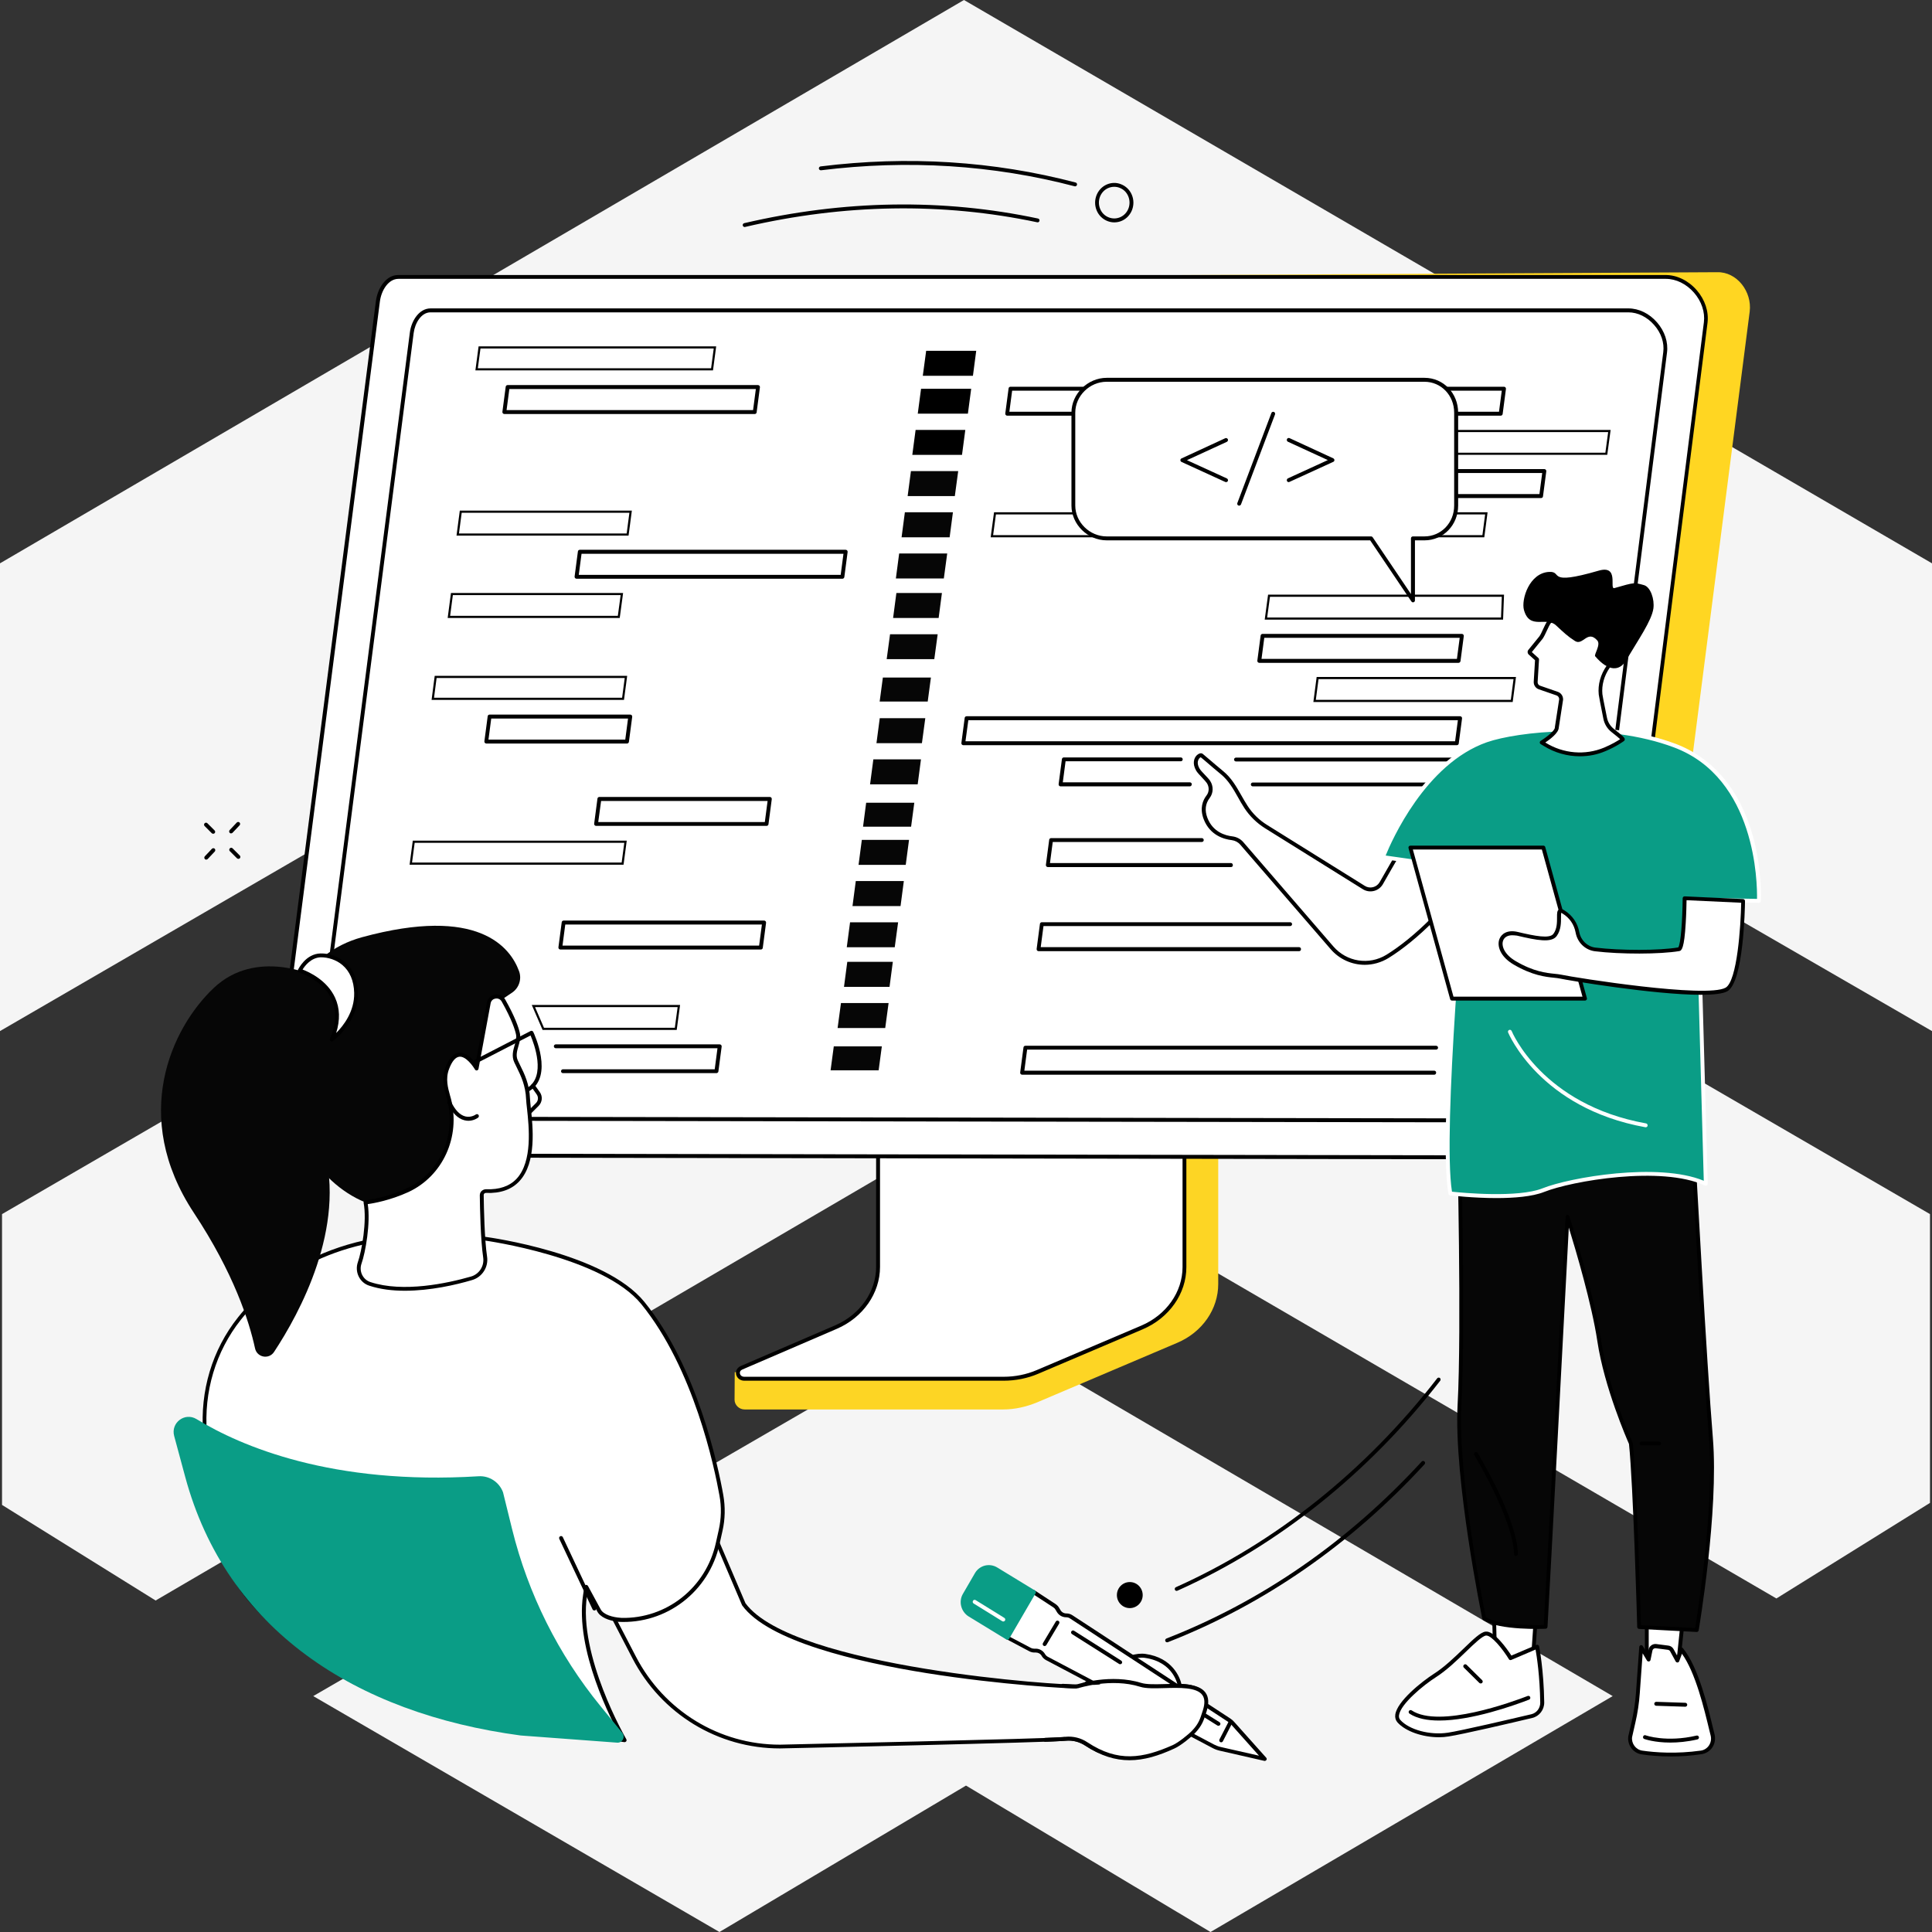 <svg xmlns="http://www.w3.org/2000/svg" width="360" height="360" viewBox="0 0 360 360" fill="none"><rect x="0" y="0" width="360" height="360" fill="#333333" stroke="none"/><path fill-rule="evenodd" clip-rule="evenodd" d="M360 104.969L360 192.126L179.623 87.916L-0 192.126L-0 104.968L179.623 -1.5769e-05L360 104.969ZM179.999 245.558L300.501 316.042L225.564 360L179.999 332.716L134.057 360L58.367 316.042L179.999 245.558ZM359.625 226.231L180.002 122.021L0.378 226.231L0.378 280.421L28.997 298.231L180.002 209.937L331.006 297.852L359.625 280.042L359.625 226.231Z" fill="#F5F5F5"></path><g clip-path="url(#clip0_177_3675)"><path d="M226.402 189.928L169.837 190.286C169.466 190.286 169.353 190.628 169.353 190.954V239.55C169.353 244.209 137.214 256.281 136.907 255.678L136.875 260.826C136.875 261.787 137.714 262.634 138.763 262.634H139.473H139.489H186.906C189.101 262.634 191.279 262.129 193.279 261.298L219.352 250.22C224.047 248.233 226.999 243.932 226.999 239.257V190.612C226.999 190.286 226.774 189.928 226.402 189.928Z" fill="#FDD524"></path><path d="M163.626 187.468V236.064C163.626 240.853 160.576 245.219 155.769 247.288L138.182 254.863C137.037 255.352 137.424 256.916 138.699 256.916H187.02C189.198 256.916 191.344 256.476 193.312 255.645L212.802 247.353C217.642 245.301 220.724 240.918 220.724 236.096V187.468C220.724 187.272 220.546 187.109 220.321 187.109H164.029C163.803 187.109 163.626 187.272 163.626 187.468Z" fill="white"></path><path d="M187.018 257.274H138.697C137.809 257.274 137.293 256.688 137.164 256.101C137.035 255.45 137.374 254.814 138.035 254.537L155.621 246.962C160.252 244.958 163.252 240.69 163.252 236.08V187.468C163.252 187.077 163.591 186.751 164.011 186.751H220.302C220.722 186.751 221.061 187.077 221.061 187.468V236.112C221.061 241.049 217.866 245.594 212.929 247.695L193.439 255.987C191.455 256.835 189.228 257.274 187.018 257.274ZM163.979 187.484V236.064C163.979 240.967 160.816 245.512 155.912 247.614L138.325 255.189C137.971 255.336 137.809 255.629 137.874 255.939C137.922 256.215 138.18 256.541 138.697 256.541H187.018C189.131 256.541 191.261 256.118 193.165 255.303L212.655 247.011C217.334 245.024 220.351 240.739 220.351 236.096V187.468C220.351 187.468 220.335 187.468 220.318 187.468H164.027C164.011 187.468 163.995 187.468 163.979 187.484Z" fill="black"></path><path d="M57.898 215.309L301.683 215.863C303.813 215.863 305.942 214.25 306.216 212.1L326.029 58.069C326.497 54.339 323.641 50.624 319.963 50.722L79.002 52.009L57.898 215.309Z" fill="#FFD622"></path><path d="M310.379 51.602C314.574 51.602 318.365 55.903 317.816 60.105L298.585 211.725C298.31 213.859 296.036 215.684 293.906 215.684L54.429 215.293C51.864 215.293 50.17 213.142 50.492 210.585L70.402 56.147C70.676 54.013 72.08 51.602 74.209 51.602H310.379Z" fill="white"></path><path d="M293.921 216.042L54.444 215.651C53.154 215.651 51.992 215.146 51.185 214.218C50.346 213.256 49.975 211.904 50.136 210.536L70.046 56.098C70.352 53.736 71.901 51.243 74.208 51.243H310.361C312.475 51.243 314.589 52.27 316.154 54.062C317.702 55.837 318.428 58.053 318.17 60.154L298.955 211.774C298.664 214.055 296.309 216.042 293.921 216.042ZM74.241 51.96C72.353 51.96 71.046 54.143 70.788 56.179L50.879 210.617C50.733 211.807 51.04 212.914 51.75 213.729C52.411 214.495 53.379 214.918 54.46 214.918L293.937 215.309C295.954 215.309 298.019 213.582 298.261 211.676L317.493 60.057C317.735 58.167 317.057 56.147 315.653 54.534C314.234 52.905 312.314 51.96 310.41 51.96H74.241Z" fill="black"></path><path d="M288.29 209.151L62.027 208.793C60.833 208.793 59.752 208.32 59.01 207.457C58.236 206.561 57.881 205.323 58.042 204.036L76.37 61.963C76.645 59.78 78.097 57.466 80.226 57.466H303.424C305.376 57.466 307.328 58.411 308.764 60.073C310.2 61.718 310.878 63.771 310.62 65.71L292.921 205.192C292.679 207.294 290.501 209.151 288.29 209.151ZM80.226 58.2C78.5 58.2 77.322 60.187 77.08 62.06L58.752 204.134C58.607 205.225 58.897 206.235 59.543 206.968C60.156 207.669 61.027 208.06 62.011 208.06L288.274 208.418C290.113 208.418 292.001 206.838 292.211 205.095L309.926 65.612C310.152 63.885 309.539 62.044 308.232 60.562C306.925 59.063 305.182 58.2 303.424 58.2H80.226Z" fill="black"></path><path d="M279.641 77.455H187.677C187.581 77.455 187.468 77.406 187.403 77.325C187.339 77.243 187.306 77.146 187.322 77.032L187.936 72.372C187.952 72.193 188.113 72.063 188.291 72.063H280.254C280.351 72.063 280.464 72.112 280.529 72.193C280.593 72.275 280.625 72.372 280.609 72.486L279.996 77.146C279.98 77.308 279.819 77.455 279.641 77.455ZM188.081 76.722H279.318L279.835 72.796H188.597L188.081 76.722Z" fill="black"></path><path d="M299.888 80.311L299.313 84.553H206.01L206.585 80.311H299.888Z" stroke="black" stroke-width="0.4"></path><path d="M287.159 92.801H238.724C238.627 92.801 238.515 92.752 238.45 92.671C238.385 92.59 238.353 92.492 238.369 92.378L238.982 87.719C238.999 87.539 239.16 87.409 239.337 87.409H287.772C287.868 87.409 287.981 87.458 288.046 87.539C288.11 87.621 288.143 87.719 288.127 87.832L287.513 92.492C287.497 92.671 287.352 92.801 287.159 92.801ZM239.144 92.068H286.852L287.368 88.142H239.66L239.144 92.068Z" fill="black"></path><path d="M271.461 138.856H179.498C179.401 138.856 179.288 138.807 179.223 138.725C179.159 138.644 179.127 138.546 179.143 138.432L179.756 133.773C179.772 133.594 179.933 133.463 180.111 133.463H272.075C272.171 133.463 272.284 133.512 272.349 133.594C272.413 133.675 272.446 133.773 272.429 133.887L271.816 138.546C271.8 138.725 271.639 138.856 271.461 138.856ZM179.901 138.123H271.139L271.655 134.196H180.434L179.901 138.123Z" fill="black"></path><path d="M221.705 146.529H197.617C197.52 146.529 197.407 146.48 197.343 146.398C197.278 146.317 197.246 146.219 197.262 146.105L197.875 141.446C197.891 141.267 198.052 141.136 198.23 141.136H220.027C220.221 141.136 220.382 141.299 220.382 141.495C220.382 141.69 220.221 141.853 220.027 141.853H198.553L198.036 145.779H221.721C221.915 145.779 222.076 145.942 222.076 146.138C222.06 146.366 221.899 146.529 221.705 146.529Z" fill="black"></path><path d="M291.305 146.529H233.432C233.239 146.529 233.077 146.366 233.077 146.17C233.077 145.975 233.239 145.812 233.432 145.812H290.998L291.515 141.886H230.302C230.109 141.886 229.947 141.723 229.947 141.527C229.947 141.332 230.109 141.169 230.302 141.169H291.918C292.015 141.169 292.128 141.218 292.192 141.299C292.257 141.381 292.289 141.478 292.273 141.593L291.66 146.252C291.644 146.398 291.498 146.529 291.305 146.529Z" fill="black"></path><path d="M229.383 161.565H195.244C195.147 161.565 195.034 161.516 194.97 161.435C194.905 161.353 194.873 161.256 194.889 161.142L195.502 156.482C195.518 156.303 195.679 156.173 195.857 156.173H223.946C224.14 156.173 224.301 156.336 224.301 156.531C224.301 156.727 224.14 156.89 223.946 156.89H196.163L195.647 160.816H229.367C229.561 160.816 229.722 160.979 229.722 161.174C229.754 161.402 229.593 161.565 229.383 161.565Z" fill="black"></path><path d="M276.961 95.656L276.4 99.916H184.825L185.4 95.656H276.961Z" stroke="black" stroke-width="0.4"></path><path d="M271.785 123.51H234.644C234.547 123.51 234.434 123.461 234.37 123.379C234.305 123.298 234.273 123.2 234.289 123.086L234.902 118.427C234.919 118.248 235.08 118.117 235.257 118.117H272.398C272.495 118.117 272.607 118.166 272.672 118.248C272.737 118.329 272.769 118.427 272.753 118.541L272.14 123.2C272.107 123.363 271.962 123.51 271.785 123.51ZM235.064 122.777H271.478L271.994 118.85H235.58L235.064 122.777Z" fill="black"></path><path d="M282.252 126.349L281.692 130.608H244.955L245.515 126.349H282.252Z" stroke="black" stroke-width="0.4"></path><path d="M280.047 111.003L279.884 115.262H235.889L236.464 111.003H280.047Z" stroke="black" stroke-width="0.4"></path><path d="M267.378 169.189H175.398L176.028 164.546H267.991L267.378 169.189Z" fill="white"></path><path d="M242.066 177.237H193.519C193.422 177.237 193.309 177.188 193.245 177.107C193.18 177.025 193.148 176.927 193.164 176.813L193.777 172.154C193.793 171.975 193.955 171.845 194.132 171.845H240.405C240.598 171.845 240.76 172.008 240.76 172.203C240.76 172.399 240.598 172.562 240.405 172.562H194.439L193.923 176.488H242.066C242.26 176.488 242.421 176.651 242.421 176.846C242.437 177.074 242.276 177.237 242.066 177.237Z" fill="black"></path><path d="M264.314 192.225H172.334L172.963 187.565H264.927L264.314 192.225Z" fill="white"></path><path d="M267.251 200.256H190.453C190.356 200.256 190.243 200.207 190.179 200.126C190.114 200.044 190.082 199.947 190.098 199.832L190.711 195.173C190.727 194.994 190.888 194.864 191.066 194.864H267.606C267.799 194.864 267.96 195.027 267.96 195.222C267.96 195.418 267.799 195.581 267.606 195.581H191.389L190.872 199.507H267.251C267.444 199.507 267.606 199.67 267.606 199.865C267.606 200.093 267.444 200.256 267.251 200.256Z" fill="black"></path><path d="M172.866 130.727H163.912L164.509 126.247H173.463L172.866 130.727Z" fill="#060606"></path><path d="M180.353 77.081H171.012L171.625 72.438H180.966L180.353 77.081Z" fill="black"></path><path d="M181.291 70.027H171.949L172.578 65.367H181.904L181.291 70.027Z" fill="black"></path><path d="M179.257 84.754H169.996L170.609 80.111H179.87L179.257 84.754Z" fill="black"></path><path d="M177.918 92.443H169.125L169.738 87.784H178.547L177.918 92.443Z" fill="#060606"></path><path d="M176.95 100.116H167.996L168.609 95.457H177.564L176.95 100.116Z" fill="#060606"></path><path d="M175.87 107.789H166.932L167.545 103.13H176.499L175.87 107.789Z" fill="#060606"></path><path d="M174.092 122.826H165.219L165.848 118.183H174.722L174.092 122.826Z" fill="#060606"></path><path d="M174.902 115.152H166.416L167.029 110.493H175.516L174.902 115.152Z" fill="#060606"></path><path d="M169.771 154.039H160.816L161.397 149.575H170.368L169.771 154.039Z" fill="#060606"></path><path d="M170.997 146.154H162.123L162.736 141.495H171.61L170.997 146.154Z" fill="#060606"></path><path d="M171.787 138.481H163.316L163.929 133.822H172.416L171.787 138.481Z" fill="#060606"></path><path d="M163.72 199.442H154.766L155.363 194.978H164.317L163.72 199.442Z" fill="#060606"></path><path d="M168.77 161.158H159.977L160.59 156.499H169.383L168.77 161.158Z" fill="#060606"></path><path d="M167.804 168.831H158.85L159.463 164.172H168.417L167.804 168.831Z" fill="#060606"></path><path d="M166.721 176.504H157.783L158.396 171.861H167.351L166.721 176.504Z" fill="#060606"></path><path d="M164.948 191.557H156.074L156.703 186.898H165.577L164.948 191.557Z" fill="#060606"></path><path d="M165.752 183.884H157.266L157.879 179.225H166.365L165.752 183.884Z" fill="#060606"></path><path d="M133.222 64.737L132.679 68.817H88.81L89.354 64.737H133.222Z" stroke="black" stroke-width="0.4"></path><path d="M140.648 77.146H93.972C93.876 77.146 93.763 77.097 93.698 77.016C93.633 76.934 93.601 76.836 93.617 76.722L94.231 72.063C94.247 71.884 94.408 71.754 94.585 71.754H141.245C141.342 71.754 141.455 71.802 141.519 71.884C141.584 71.965 141.616 72.063 141.6 72.177L140.987 76.836C140.971 76.999 140.825 77.146 140.648 77.146ZM94.392 76.413H140.325L140.842 72.487H94.908L94.392 76.413Z" fill="black"></path><path d="M116.638 126.137L116.095 130.217H80.647L81.177 126.137H116.638Z" stroke="black" stroke-width="0.4"></path><path d="M116.833 138.546H90.615C90.518 138.546 90.405 138.497 90.341 138.416C90.276 138.334 90.244 138.237 90.26 138.123L90.873 133.463C90.889 133.284 91.05 133.154 91.228 133.154H117.446C117.543 133.154 117.655 133.203 117.72 133.284C117.785 133.366 117.817 133.463 117.801 133.577L117.188 138.237C117.155 138.416 117.01 138.546 116.833 138.546ZM91.018 137.813H116.51L117.026 133.887H91.535L91.018 137.813Z" fill="black"></path><path d="M142.838 153.892H111.07C110.973 153.892 110.86 153.843 110.796 153.762C110.731 153.681 110.699 153.583 110.715 153.469L111.328 148.81C111.344 148.63 111.506 148.5 111.683 148.5H143.451C143.548 148.5 143.661 148.549 143.725 148.63C143.79 148.712 143.822 148.81 143.806 148.924L143.193 153.583C143.177 153.762 143.015 153.892 142.838 153.892ZM111.473 153.175H142.515L143.031 149.249H112.006L111.473 153.175Z" fill="black"></path><path d="M117.508 95.347L116.947 99.606H85.293L85.853 95.347H117.508Z" stroke="black" stroke-width="0.4"></path><path d="M156.973 107.838H107.425C107.329 107.838 107.216 107.789 107.151 107.708C107.087 107.626 107.054 107.528 107.071 107.414L107.684 102.755C107.7 102.576 107.861 102.446 108.039 102.446H157.586C157.683 102.446 157.796 102.494 157.86 102.576C157.925 102.657 157.957 102.755 157.941 102.869L157.328 107.528C157.296 107.708 157.15 107.838 156.973 107.838ZM107.845 107.121H156.65L157.167 103.195H108.361L107.845 107.121Z" fill="black"></path><path d="M115.877 110.693L115.301 114.952H83.646L84.207 110.693H115.877Z" stroke="black" stroke-width="0.4"></path><path d="M116.556 156.846L116.012 160.926H76.549L77.092 156.846H116.556Z" stroke="black" stroke-width="0.4"></path><path d="M141.776 176.928H104.41C104.313 176.928 104.2 176.879 104.136 176.797C104.071 176.716 104.039 176.618 104.055 176.504L104.668 171.845C104.684 171.666 104.845 171.535 105.023 171.535H142.389C142.486 171.535 142.599 171.584 142.664 171.666C142.728 171.747 142.76 171.845 142.744 171.959L142.131 176.618C142.115 176.797 141.954 176.928 141.776 176.928ZM104.813 176.194H141.453L141.97 172.268H105.329L104.813 176.194Z" fill="black"></path><path d="M126.495 187.456L125.919 191.715H101.234L99.39 187.456H126.495Z" stroke="black" stroke-width="0.4"></path><path d="M133.501 199.963H104.895C104.702 199.963 104.54 199.8 104.54 199.605C104.54 199.409 104.702 199.246 104.895 199.246H133.178L133.694 195.32H103.556C103.363 195.32 103.201 195.157 103.201 194.962C103.201 194.766 103.363 194.603 103.556 194.603H134.114C134.211 194.603 134.324 194.652 134.388 194.734C134.453 194.815 134.485 194.913 134.469 195.027L133.856 199.686C133.823 199.816 133.678 199.963 133.501 199.963Z" fill="black"></path><path d="M313.541 302.026L312.653 310.709L306.861 311.409V301.097L313.541 302.026Z" fill="white"></path><path d="M306.859 311.768C306.778 311.768 306.681 311.735 306.617 311.67C306.536 311.605 306.504 311.507 306.504 311.393V301.081C306.504 300.983 306.552 300.869 306.633 300.804C306.714 300.739 306.81 300.706 306.923 300.723L313.603 301.651C313.796 301.684 313.926 301.847 313.909 302.042L313.006 310.741C312.99 310.904 312.861 311.051 312.683 311.067L306.891 311.751C306.891 311.768 306.875 311.768 306.859 311.768ZM307.214 301.504V310.986L312.312 310.383L313.151 302.319L307.214 301.504Z" fill="black"></path><path d="M305.954 326.544C308.358 326.886 312.327 327.195 316.957 326.544C318.474 326.332 319.49 324.833 319.119 323.318C318.103 319.099 316.344 311.083 313.311 307.369L312.553 309.389L311.52 307.499C311.375 307.239 311.117 307.06 310.826 307.027L308.551 306.734C308.083 306.669 307.632 306.994 307.535 307.467L307.18 309.21L305.792 306.913L305.179 315.466C305.05 317.29 304.776 319.115 304.356 320.907L303.743 323.611C303.566 325.028 304.55 326.348 305.954 326.544Z" fill="white"></path><path d="M311.423 327.293C309.212 327.293 307.325 327.114 305.905 326.902C304.324 326.674 303.194 325.175 303.404 323.546L304.033 320.809C304.437 319.05 304.711 317.225 304.84 315.433L305.453 306.88C305.469 306.718 305.582 306.587 305.727 306.555C305.872 306.522 306.034 306.587 306.115 306.718L307.018 308.216L307.195 307.369C307.325 306.718 307.954 306.261 308.615 306.343L310.89 306.636C311.294 306.685 311.648 306.929 311.842 307.288L312.504 308.493L312.988 307.223C313.036 307.109 313.133 307.011 313.262 306.995C313.391 306.978 313.52 307.027 313.601 307.125C316.473 310.644 318.215 317.942 319.264 322.292L319.49 323.204C319.683 324.019 319.538 324.898 319.07 325.599C318.602 326.299 317.86 326.755 317.037 326.869C314.988 327.179 313.101 327.293 311.423 327.293ZM306.082 308.07L305.55 315.498C305.421 317.339 305.146 319.196 304.727 320.988L304.114 323.693C303.969 324.882 304.808 326.022 306.002 326.202C308.454 326.56 312.358 326.837 316.908 326.202C317.537 326.12 318.086 325.762 318.441 325.24C318.796 324.703 318.909 324.051 318.764 323.432L318.538 322.52C317.553 318.431 315.956 311.703 313.407 308.151L312.891 309.552C312.842 309.683 312.713 309.78 312.584 309.78C312.439 309.78 312.31 309.715 312.245 309.601L311.213 307.711C311.132 307.548 310.971 307.451 310.793 307.418L308.518 307.125C308.228 307.092 307.954 307.288 307.905 307.565L307.55 309.308C307.518 309.454 307.405 309.568 307.26 309.585C307.115 309.617 306.97 309.536 306.889 309.422L306.082 308.07Z" fill="black"></path><path d="M311.229 324.703C308.292 324.703 306.502 324.068 306.389 324.035C306.195 323.97 306.098 323.758 306.179 323.562C306.243 323.367 306.453 323.269 306.647 323.351C306.679 323.367 310.503 324.719 316.134 323.4C316.327 323.351 316.521 323.481 316.569 323.677C316.618 323.872 316.489 324.068 316.295 324.116C314.375 324.556 312.665 324.703 311.229 324.703Z" fill="black"></path><path d="M314.038 318.023C314.022 318.023 314.022 318.023 314.038 318.023L308.601 317.844C308.407 317.844 308.246 317.665 308.246 317.47C308.246 317.274 308.424 317.111 308.617 317.111L314.038 317.29C314.232 317.29 314.393 317.47 314.393 317.665C314.377 317.877 314.216 318.023 314.038 318.023Z" fill="black"></path><path d="M286.452 297.383L285.581 310.073H278.627L278.305 297.383H286.452Z" fill="white"></path><path d="M285.579 310.448H278.625C278.431 310.448 278.27 310.285 278.27 310.09L277.947 297.399C277.947 297.301 277.98 297.204 278.044 297.138C278.109 297.073 278.205 297.024 278.302 297.024H286.45C286.547 297.024 286.643 297.073 286.708 297.138C286.773 297.22 286.805 297.318 286.805 297.415L285.934 310.106C285.917 310.301 285.772 310.448 285.579 310.448ZM278.964 309.715H285.24L286.063 297.757H278.673L278.964 309.715Z" fill="black"></path><path d="M287.405 317.241C287.422 318.447 286.615 319.489 285.469 319.766C281.468 320.711 272.449 322.813 269.884 323.204C266.544 323.709 262.446 322.666 260.688 320.679C258.929 318.691 264.64 313.95 267.351 312.24C271.384 309.682 275.24 304.616 276.87 304.388C278.499 304.16 281.517 308.949 281.517 308.949L286.47 306.831C286.454 306.848 287.309 311.148 287.405 317.241Z" fill="white"></path><path d="M268.124 323.709C265.059 323.709 261.896 322.617 260.396 320.939C260.057 320.548 259.912 320.06 259.992 319.489C260.331 316.997 264.946 313.331 267.124 311.93C269.108 310.676 271.028 308.819 272.722 307.19C274.545 305.43 275.868 304.16 276.788 304.029C278.418 303.801 280.838 307.288 281.628 308.493L286.307 306.506C286.404 306.457 286.517 306.473 286.614 306.522C286.71 306.571 286.775 306.668 286.791 306.766C286.807 306.815 287.662 311.181 287.743 317.225C287.759 318.593 286.823 319.799 285.533 320.109C281.709 321.021 272.512 323.171 269.915 323.562C269.334 323.66 268.737 323.709 268.124 323.709ZM276.965 304.762C276.933 304.762 276.917 304.762 276.885 304.762C276.191 304.86 274.739 306.245 273.206 307.727C271.48 309.389 269.544 311.263 267.495 312.566C265.268 313.983 260.977 317.502 260.686 319.603C260.638 319.962 260.719 320.239 260.912 320.467C262.558 322.324 266.462 323.367 269.786 322.862C272.351 322.471 281.515 320.32 285.339 319.424C286.323 319.196 287.017 318.284 287.001 317.258C286.936 312.37 286.355 308.607 286.13 307.369L281.596 309.308C281.435 309.373 281.241 309.324 281.16 309.161C280.015 307.288 277.966 304.762 276.965 304.762Z" fill="black"></path><path d="M268.175 320.597C265.997 320.597 264.044 320.239 262.641 319.31C262.479 319.196 262.431 318.968 262.544 318.805C262.657 318.642 262.883 318.593 263.044 318.708C268.207 322.129 281.969 317.062 284.664 316.02C284.857 315.954 285.051 316.036 285.132 316.231C285.196 316.427 285.115 316.622 284.922 316.704C282.082 317.795 274.241 320.597 268.175 320.597Z" fill="black"></path><path d="M275.915 313.69C275.818 313.69 275.738 313.657 275.657 313.592L272.769 310.741C272.624 310.595 272.624 310.367 272.769 310.22C272.914 310.073 273.14 310.073 273.285 310.22L276.173 313.071C276.319 313.217 276.319 313.446 276.173 313.592C276.093 313.657 275.996 313.69 275.915 313.69Z" fill="black"></path><path d="M315.527 214.658C315.527 214.658 317.689 254.326 318.818 268.027C319.947 281.727 316.172 303.736 316.172 303.736L305.427 303.166C305.427 303.166 304.685 276.4 303.894 268.971C303.894 268.971 299.36 258.887 298.005 249.911C296.666 240.919 292.084 226.729 292.084 226.729C292.084 226.729 288.357 297.578 288.002 303.15C288.002 303.15 279.58 303.525 276.563 301.602C276.563 301.602 271.207 275.765 271.981 261.706C272.755 247.647 271.9 212.735 271.9 212.735L315.527 214.658Z" fill="#060606"></path><path d="M316.17 304.095H316.154L305.409 303.524C305.215 303.508 305.07 303.362 305.07 303.166C305.07 302.905 304.328 276.465 303.537 269.053C303.182 268.238 298.939 258.545 297.648 249.944C296.616 243.036 293.615 232.903 292.324 228.733C291.711 240.299 288.662 298.181 288.355 303.15C288.339 303.329 288.194 303.476 288.016 303.492C287.661 303.508 279.449 303.85 276.368 301.879C276.287 301.83 276.222 301.749 276.206 301.651C276.158 301.39 270.85 275.602 271.608 261.673C272.366 247.793 271.543 213.077 271.527 212.719C271.527 212.621 271.56 212.523 271.64 212.458C271.705 212.393 271.802 212.344 271.915 212.36L315.541 214.299C315.718 214.315 315.88 214.462 315.88 214.641C315.896 215.032 318.042 254.456 319.171 267.994C320.284 281.581 316.557 303.573 316.525 303.801C316.493 303.964 316.331 304.095 316.17 304.095ZM305.764 302.824L315.864 303.362C316.315 300.608 319.478 280.668 318.445 268.059C317.38 255.173 315.38 218.861 315.17 215.016L272.253 213.11C272.35 216.987 273.044 248.608 272.318 261.722C271.592 274.999 276.416 299.191 276.868 301.358C279.53 302.922 286.112 302.824 287.661 302.791C288.113 295.298 291.679 227.413 291.727 226.713C291.743 226.534 291.872 226.387 292.034 226.371C292.211 226.354 292.372 226.452 292.421 226.615C292.469 226.762 297.035 240.935 298.358 249.862C299.681 258.692 304.166 268.727 304.215 268.825C304.231 268.857 304.247 268.89 304.247 268.939C304.989 275.83 305.683 299.696 305.764 302.824Z" fill="black"></path><path d="M309.154 269.33H305.863C305.669 269.33 305.508 269.167 305.508 268.971C305.508 268.776 305.669 268.613 305.863 268.613H309.154C309.348 268.613 309.509 268.776 309.509 268.971C309.509 269.167 309.348 269.33 309.154 269.33Z" fill="black"></path><path d="M282.466 289.921C282.272 289.921 282.111 289.759 282.111 289.563C281.998 283.21 274.786 271.252 274.722 271.122C274.625 270.942 274.673 270.731 274.834 270.617C274.996 270.519 275.222 270.568 275.335 270.731C275.641 271.236 282.708 282.981 282.837 289.53C282.837 289.759 282.676 289.921 282.466 289.921Z" fill="black"></path><path d="M265.265 151.905C264.668 151.856 259.715 160.441 257.392 164.547C256.73 165.72 255.246 166.094 254.117 165.394L235.901 154.039C234.417 153.111 233.142 151.872 232.174 150.39C230.658 148.044 229.754 145.666 227.721 144.004C226.06 142.652 224.382 141.153 223.881 140.762C223.575 140.518 222.107 141.56 223.204 143.434C223.543 144.004 224.801 145.161 225.156 145.698C225.705 146.545 225.705 147.653 225.092 148.451C224.43 149.298 223.898 150.651 224.624 152.54C225.705 155.342 228.173 156.027 229.561 156.189C230.254 156.271 230.9 156.613 231.368 157.151L248.163 176.586C250.777 179.6 255.133 180.284 258.505 178.199C263.974 174.826 271.009 168.033 276.075 159.464L265.265 151.905Z" fill="white"></path><path d="M254.31 179.779C251.938 179.779 249.582 178.769 247.92 176.83L231.109 157.395C230.706 156.923 230.141 156.629 229.528 156.548C228.076 156.385 225.462 155.652 224.3 152.671C223.494 150.585 224.139 149.103 224.817 148.223C225.333 147.555 225.349 146.627 224.865 145.894C224.72 145.682 224.365 145.291 224.01 144.916C223.558 144.444 223.106 143.955 222.897 143.613C222.106 142.261 222.493 141.186 223.058 140.681C223.429 140.355 223.849 140.273 224.107 140.469C224.316 140.632 224.752 141.006 225.284 141.462C226.011 142.082 226.995 142.929 227.947 143.711C229.431 144.932 230.334 146.496 231.27 148.142C231.641 148.81 232.045 149.494 232.48 150.178C233.4 151.595 234.642 152.817 236.094 153.713L254.31 165.068C254.777 165.361 255.31 165.443 255.842 165.312C256.375 165.182 256.81 164.84 257.085 164.368C264.409 151.481 264.942 151.53 265.297 151.547C265.361 151.547 265.426 151.579 265.474 151.612L276.3 159.171C276.461 159.285 276.494 159.497 276.397 159.659C270.944 168.88 263.683 175.462 258.714 178.524C257.343 179.355 255.81 179.779 254.31 179.779ZM223.736 141.104C223.639 141.137 223.445 141.283 223.316 141.544C223.155 141.87 223.058 142.44 223.542 143.254C223.703 143.531 224.155 144.004 224.558 144.427C224.946 144.835 225.317 145.226 225.494 145.503C226.14 146.496 226.107 147.767 225.414 148.679C224.591 149.755 224.446 151.009 224.994 152.426C226.011 155.049 228.334 155.701 229.641 155.847C230.431 155.945 231.157 156.32 231.674 156.923L248.453 176.358C250.954 179.241 255.1 179.893 258.343 177.905C263.199 174.908 270.25 168.538 275.606 159.578L265.248 152.345C264.603 153.013 262.344 156.532 257.698 164.726C257.327 165.378 256.73 165.834 256.02 166.013C255.31 166.192 254.568 166.078 253.938 165.687L235.723 154.332C234.19 153.371 232.867 152.084 231.883 150.585C231.432 149.885 231.028 149.201 230.657 148.516C229.754 146.92 228.898 145.421 227.511 144.281C226.543 143.499 225.559 142.635 224.833 142.016C224.349 141.609 223.962 141.267 223.736 141.104Z" fill="black"></path><path d="M327.753 167.87C327.753 167.87 328.963 145.274 312.038 138.921C298.938 134.001 282.207 136.119 276.963 137.96C264.056 142.489 257.699 159.708 257.699 159.708L272.833 161.859C272.833 161.859 268.267 211.35 270.251 222.379C270.251 222.379 282.433 223.829 287.595 221.76C292.758 219.691 309.747 216.792 317.863 220.587L316.379 167.658L327.753 167.87Z" fill="#0A9D86"></path><path d="M278.833 223.243C274.493 223.243 270.492 222.77 270.201 222.738C270.04 222.722 269.911 222.591 269.895 222.445C267.991 211.839 272.008 166.941 272.444 162.168L257.649 160.067C257.536 160.05 257.439 159.985 257.391 159.887C257.342 159.79 257.326 159.676 257.359 159.578C257.423 159.399 263.925 142.147 276.848 137.618C282.576 135.614 299.339 133.773 312.166 138.579C319.2 141.218 324.186 147.132 326.59 155.668C328.397 162.103 328.122 167.821 328.106 167.886C328.09 168.082 327.945 168.228 327.751 168.228L316.748 168.017L318.216 220.571C318.216 220.701 318.151 220.815 318.055 220.881C317.958 220.946 317.813 220.962 317.7 220.913C309.6 217.134 292.805 220.066 287.723 222.102C285.512 222.982 282.076 223.243 278.833 223.243ZM270.556 222.054C272.363 222.249 282.85 223.259 287.448 221.418C292.498 219.398 309.003 216.515 317.474 220.017L316.022 167.658C316.022 167.56 316.054 167.463 316.119 167.398C316.183 167.332 316.296 167.3 316.377 167.284L327.396 167.495C327.445 164.628 327.235 145.014 311.908 139.263C299.242 134.506 282.721 136.331 277.074 138.302C265.587 142.326 259.279 156.743 258.198 159.415L272.879 161.5C273.073 161.533 273.202 161.696 273.186 161.891C273.138 162.38 268.733 210.683 270.556 222.054Z" fill="white"></path><path d="M306.666 210.047C306.65 210.047 306.618 210.047 306.602 210.047C286.854 206.496 281.078 192.518 281.013 192.388C280.932 192.209 281.029 191.997 281.207 191.915C281.384 191.834 281.594 191.932 281.675 192.111C281.723 192.241 287.37 205.86 306.715 209.33C306.908 209.363 307.037 209.558 307.005 209.754C306.989 209.917 306.828 210.047 306.666 210.047Z" fill="white"></path><path d="M270.555 186.067H295.353L287.593 157.933H262.795L270.555 186.067Z" fill="white"></path><path d="M295.354 186.442H270.556C270.395 186.442 270.25 186.328 270.217 186.181L262.457 158.03C262.425 157.916 262.441 157.802 262.522 157.721C262.586 157.623 262.699 157.574 262.812 157.574H287.594C287.755 157.574 287.9 157.688 287.933 157.835L295.693 185.986C295.725 186.1 295.709 186.214 295.628 186.295C295.564 186.377 295.467 186.442 295.354 186.442ZM270.831 185.709H294.87L287.303 158.291H263.264L270.831 185.709Z" fill="black"></path><path d="M324.818 167.886L313.911 167.381C313.911 167.381 313.831 176.716 312.847 176.879C309.346 177.466 302.005 177.498 297.229 176.912C295.567 176.7 294.244 175.413 293.938 173.735C293.696 172.464 293.034 170.982 291.324 169.923C289.678 168.897 291.308 172.138 289.759 174.224C288.936 175.348 286.306 174.843 282.724 174.012C279.143 173.165 278.239 177.058 282.24 179.404C286.597 181.946 289.356 181.669 290.743 181.962C293.502 182.548 317.929 186.442 321.704 184.357C324.608 182.776 324.818 167.886 324.818 167.886Z" fill="white"></path><path d="M316.96 185.367C308.248 185.367 292.05 182.646 290.662 182.336C290.388 182.271 290.033 182.239 289.613 182.19C287.984 182.027 285.531 181.766 282.047 179.73C279.514 178.247 278.9 176.227 279.401 174.957C279.772 174.028 280.853 173.197 282.789 173.653C286.016 174.419 288.742 174.957 289.452 174.012C290.146 173.083 290.13 171.845 290.13 170.949C290.13 170.2 290.114 169.662 290.517 169.45C290.856 169.255 291.243 169.467 291.501 169.629C293.002 170.574 293.953 171.975 294.276 173.686C294.567 175.217 295.76 176.374 297.261 176.569C301.972 177.14 309.168 177.14 312.717 176.537C313.185 175.967 313.508 171.389 313.54 167.381C313.54 167.284 313.588 167.186 313.653 167.121C313.718 167.056 313.814 167.023 313.911 167.023L324.818 167.528C325.011 167.544 325.157 167.707 325.157 167.903C325.14 169.45 324.866 183.053 321.849 184.715C321.026 185.171 319.252 185.367 316.96 185.367ZM281.788 174.272C280.949 174.272 280.336 174.615 280.094 175.234C279.707 176.211 280.288 177.84 282.434 179.095C285.79 181.066 288.145 181.294 289.71 181.457C290.146 181.506 290.517 181.538 290.823 181.603C293.631 182.206 317.912 186.034 321.526 184.047C323.705 182.841 324.366 172.546 324.447 168.212L314.266 167.74C314.25 168.505 314.218 170.281 314.105 172.073C313.831 176.683 313.363 177.14 312.911 177.221C309.329 177.824 301.972 177.84 297.196 177.254C295.389 177.026 293.937 175.641 293.598 173.784C293.308 172.252 292.485 171.047 291.146 170.216C291.033 170.151 290.953 170.102 290.904 170.086C290.872 170.249 290.872 170.64 290.872 170.916C290.872 171.861 290.888 173.295 290.065 174.419C289.097 175.739 286.387 175.217 282.66 174.338C282.337 174.305 282.047 174.272 281.788 174.272Z" fill="black"></path><path d="M287.272 138.367C287.272 138.367 290.096 136.608 290.063 135.581L290.87 130.319C290.87 129.831 290.58 129.407 290.144 129.244L286.804 128.088C286.385 127.941 286.111 127.517 286.127 127.045L286.385 122.858L285.078 121.685C284.981 121.588 284.965 121.441 285.046 121.327L287.111 118.785C287.789 117.824 288.466 115.527 289.015 115.69C289.015 115.69 300.793 114.322 301.357 120.317C301.438 121.18 301.18 122.044 300.68 122.76L299.631 124.243C298.582 125.742 298.034 127.566 298.211 129.391C298.243 129.766 298.744 132.209 299.066 133.822C299.26 134.734 299.76 135.549 300.486 136.119C301.406 136.836 302.519 137.748 302.341 137.797C302.341 137.797 301.035 138.758 298.986 139.622C295.323 141.137 291.177 140.762 287.789 138.677L287.272 138.367Z" fill="white"></path><path d="M294.387 140.925C292.048 140.925 289.708 140.273 287.659 139.002L287.095 138.66C286.982 138.595 286.917 138.481 286.917 138.351C286.917 138.221 286.982 138.106 287.095 138.041C288.369 137.243 289.725 136.086 289.725 135.581C289.725 135.565 289.725 135.533 289.725 135.516L290.531 130.287C290.531 129.977 290.338 129.684 290.047 129.586L286.707 128.43C286.127 128.218 285.756 127.648 285.788 127.029L286.03 123.021L284.852 121.962C284.61 121.734 284.578 121.359 284.788 121.099L286.853 118.557C287.079 118.248 287.321 117.694 287.563 117.173C288.063 116.097 288.466 115.234 289.047 115.315C289.805 115.234 296.807 114.55 300.083 117.222C301.067 118.02 301.615 119.046 301.728 120.268C301.825 121.197 301.551 122.158 300.986 122.956L299.937 124.438C298.905 125.921 298.421 127.664 298.582 129.342C298.598 129.505 298.727 130.287 299.437 133.741C299.599 134.571 300.066 135.304 300.728 135.826C302.809 137.439 302.777 137.585 302.745 137.846C302.729 137.944 302.664 138.041 302.583 138.09C302.535 138.123 301.228 139.1 299.147 139.964C297.63 140.615 296.017 140.925 294.387 140.925ZM287.95 138.351L288.014 138.4C291.306 140.436 295.371 140.778 298.889 139.312C300.325 138.709 301.406 138.058 301.89 137.732C301.68 137.536 301.228 137.145 300.308 136.429C299.502 135.809 298.953 134.913 298.76 133.903C298.227 131.232 297.937 129.733 297.904 129.423C297.711 127.566 298.243 125.66 299.389 124.031L300.437 122.549C300.905 121.881 301.115 121.099 301.051 120.349C300.954 119.323 300.502 118.476 299.663 117.808C296.501 115.234 289.176 116.049 289.095 116.065C289.063 116.065 289.047 116.065 289.031 116.065C288.837 116.211 288.466 117.01 288.24 117.498C287.982 118.052 287.724 118.623 287.45 119.014L285.433 121.506L286.659 122.614C286.74 122.695 286.788 122.793 286.772 122.907L286.514 127.094C286.498 127.387 286.675 127.664 286.949 127.762L290.289 128.918C290.886 129.13 291.273 129.7 291.257 130.336C291.257 130.352 291.257 130.368 291.257 130.385L290.451 135.614C290.418 136.559 288.837 137.764 287.95 138.351Z" fill="black"></path><path d="M288.643 106.567C291.321 106.421 287.933 109.223 297.872 106.339C301.824 105.183 299.792 109.874 300.824 109.581C304.616 108.49 304.487 108.522 306.326 109.027C307.552 109.369 308.326 111.666 308.084 113.393C307.762 115.658 305.245 119.258 302.986 123.07C301.824 125.041 299.743 125.22 297.242 122.288C296.968 121.978 298.339 120.138 297.63 119.339C295.79 117.27 294.967 120.398 293.467 119.437C292.031 118.509 291.45 117.922 289.934 116.521C288.111 114.827 285.029 117.466 283.964 113.654C283.432 111.683 284.964 106.763 288.643 106.567Z" fill="black"></path><path d="M200.813 314.244C200.813 314.244 201.636 314.244 202.426 313.69C204.862 311.947 209.929 308.053 213.381 308.542C219.173 309.357 219.851 314.13 219.851 314.13C219.851 314.13 224.74 313.951 224.643 317.225C224.562 319.75 223.142 322.943 219.206 324.703C213.817 327.097 208.428 328.938 202.475 324.996C201.313 324.23 199.942 323.872 198.57 324.018C195.23 324.361 145.36 325.436 145.36 325.436C133.954 325.436 123.483 319.05 118.191 308.835L107.688 288.586L119.723 254.603L138.6 298.898C147.732 311.523 199.861 314.472 200.813 314.244Z" fill="white"></path><path d="M209.717 327.635C207.297 327.635 204.813 327 202.247 325.289C201.15 324.556 199.843 324.23 198.585 324.36C195.261 324.703 147.376 325.745 145.343 325.794C133.759 325.794 123.223 319.359 117.85 309.014L107.347 288.765C107.299 288.667 107.299 288.569 107.331 288.472L119.367 254.489C119.415 254.342 119.545 254.261 119.69 254.244C119.835 254.228 119.98 254.326 120.029 254.456L138.905 298.735C147.779 310.839 198.73 314.146 200.747 313.885C200.779 313.885 200.779 313.885 200.811 313.885C200.828 313.885 201.537 313.869 202.215 313.397L202.78 312.989C205.506 311.018 210.072 307.711 213.428 308.184C218.543 308.9 219.866 312.647 220.14 313.771C220.93 313.788 223.012 313.934 224.19 315.107C224.754 315.677 225.028 316.394 224.996 317.241C224.964 318.496 224.448 322.764 219.333 325.045C216.268 326.397 213.073 327.635 209.717 327.635ZM199.133 323.627C200.36 323.627 201.602 324.002 202.651 324.703C208.475 328.563 213.735 326.755 219.043 324.377C223.754 322.275 224.238 318.365 224.27 317.225C224.286 316.573 224.093 316.052 223.673 315.628C222.463 314.423 219.882 314.504 219.849 314.504H219.833C219.656 314.504 219.511 314.374 219.478 314.195C219.446 314.016 218.752 309.682 213.315 308.917C210.25 308.493 205.652 311.816 203.183 313.592L202.618 313.999C201.747 314.618 200.828 314.618 200.795 314.618C199.553 314.684 186.517 313.967 172.706 311.768C159.67 309.682 143.116 305.805 138.292 299.142C138.276 299.126 138.26 299.093 138.26 299.077L119.738 255.629L108.057 288.586L118.496 308.689C123.755 318.805 134.033 325.094 145.343 325.094C145.827 325.077 195.229 324.002 198.52 323.676C198.714 323.627 198.924 323.627 199.133 323.627Z" fill="black"></path><path d="M187.711 305.137L192.535 296.617L196.488 299.207C196.714 299.354 196.891 299.549 197.02 299.777L197.262 300.185C197.553 300.706 198.117 301.015 198.698 301.015C199.021 301.015 199.327 301.097 199.602 301.276L229.046 320.532C229.288 320.695 229.514 320.874 229.708 321.102L235.661 327.765L227.384 325.875C226.933 325.778 226.497 325.615 226.078 325.387L195.1 309.031C194.842 308.884 194.616 308.688 194.455 308.428L194.423 308.363C194.116 307.874 193.584 307.564 193.019 307.564H192.729C192.47 307.564 192.212 307.499 191.97 307.369L187.711 305.137Z" fill="white"></path><path d="M235.645 328.123C235.612 328.123 235.596 328.123 235.564 328.107L227.287 326.217C226.803 326.103 226.335 325.94 225.9 325.696L194.922 309.34C194.6 309.177 194.325 308.916 194.132 308.607L194.1 308.542C193.874 308.151 193.454 307.923 193.019 307.923H192.728C192.406 307.923 192.099 307.841 191.809 307.695L187.565 305.447C187.485 305.398 187.42 305.316 187.388 305.235C187.356 305.137 187.372 305.039 187.42 304.958L192.244 296.438C192.293 296.356 192.373 296.291 192.47 296.258C192.567 296.242 192.664 296.258 192.744 296.307L196.697 298.898C196.955 299.077 197.181 299.305 197.343 299.582L197.585 299.989C197.81 300.396 198.23 300.641 198.698 300.641C198.714 300.641 198.73 300.641 198.73 300.641C199.117 300.641 199.488 300.755 199.811 300.967L229.256 320.222C229.53 320.402 229.772 320.613 229.982 320.858L235.935 327.521C236.048 327.635 236.064 327.814 235.983 327.944C235.887 328.058 235.774 328.123 235.645 328.123ZM193.003 307.206C193.696 307.206 194.342 307.581 194.697 308.167L194.729 308.232C194.858 308.428 195.019 308.591 195.229 308.705L226.206 325.061C226.593 325.256 226.997 325.419 227.416 325.517L234.596 327.146L229.401 321.33C229.223 321.135 229.03 320.972 228.82 320.825L199.375 301.569C199.166 301.423 198.924 301.357 198.666 301.357H198.649C197.94 301.357 197.278 300.967 196.923 300.347L196.681 299.94C196.584 299.761 196.439 299.614 196.262 299.5L192.615 297.122L188.162 304.99L192.083 307.059C192.26 307.157 192.47 307.206 192.68 307.206H193.003Z" fill="black"></path><path d="M227.546 324.654C227.498 324.654 227.434 324.637 227.385 324.621C227.208 324.523 227.143 324.312 227.224 324.132L228.999 320.679C229.095 320.499 229.305 320.434 229.483 320.516C229.66 320.613 229.725 320.825 229.644 321.004L227.869 324.458C227.805 324.588 227.676 324.654 227.546 324.654Z" fill="black"></path><path d="M185.66 292.398L192.678 296.682L187.725 305.186L180.707 300.902C179.416 300.12 178.981 298.442 179.723 297.171L181.982 293.277C182.74 292.007 184.386 291.616 185.66 292.398Z" fill="#0A9D86"></path><path d="M187.742 305.561C187.677 305.561 187.613 305.544 187.548 305.512L180.53 301.227C179.078 300.348 178.578 298.442 179.417 297.008L181.676 293.114C182.079 292.43 182.724 291.941 183.499 291.73C184.289 291.534 185.128 291.648 185.838 292.088L192.856 296.373C193.018 296.47 193.082 296.698 192.985 296.861L188.032 305.365C187.984 305.447 187.903 305.512 187.806 305.528C187.79 305.544 187.758 305.561 187.742 305.561ZM184.257 292.365C184.063 292.365 183.87 292.381 183.692 292.43C183.111 292.577 182.611 292.951 182.321 293.473L180.062 297.366C179.417 298.474 179.804 299.924 180.917 300.608L187.629 304.697L192.211 296.812L185.499 292.723C185.096 292.479 184.676 292.365 184.257 292.365Z" fill="#0A9D86"></path><path d="M194.647 306.717C194.582 306.717 194.518 306.701 194.469 306.668C194.292 306.571 194.243 306.343 194.34 306.163L196.728 302.156C196.825 301.977 197.051 301.928 197.228 302.026C197.405 302.123 197.454 302.351 197.357 302.531L194.969 306.538C194.889 306.652 194.76 306.717 194.647 306.717Z" fill="black"></path><path d="M208.733 310.106C208.668 310.106 208.603 310.09 208.539 310.057L199.746 304.486C199.585 304.371 199.52 304.16 199.633 303.981C199.746 303.818 199.956 303.752 200.133 303.866L208.926 309.438C209.088 309.552 209.152 309.764 209.039 309.943C208.975 310.041 208.846 310.106 208.733 310.106Z" fill="black"></path><path d="M227.044 321.575C226.98 321.575 226.915 321.558 226.85 321.526L223.414 319.375C223.253 319.261 223.188 319.05 223.301 318.87C223.414 318.707 223.624 318.642 223.801 318.756L227.238 320.907C227.399 321.021 227.464 321.233 227.351 321.412C227.286 321.51 227.173 321.575 227.044 321.575Z" fill="black"></path><path d="M186.952 302.14C186.887 302.14 186.823 302.123 186.758 302.091L181.418 298.784C181.256 298.686 181.192 298.458 181.305 298.279C181.402 298.099 181.628 298.051 181.805 298.165L187.145 301.472C187.307 301.569 187.371 301.797 187.258 301.977C187.194 302.074 187.081 302.14 186.952 302.14Z" fill="white"></path><path d="M200.811 314.244C200.811 314.244 207.991 313.348 212.573 313.983C216.139 314.488 226.69 311.93 224.48 318.821C224.012 320.304 223.754 321.298 222.447 322.699C221.737 323.464 219.785 325.045 218.672 325.533C213.283 327.928 208.394 328.938 202.441 324.996C201.295 324.23 199.924 323.888 198.553 324.018C197.762 324.1 200.553 314.309 200.811 314.244Z" fill="white"></path><path d="M210.458 327.993C207.828 327.993 205.15 327.211 202.229 325.273C201.148 324.556 199.858 324.23 198.583 324.36C197.712 324.442 194.888 324.556 194.775 324.556C194.582 324.572 194.404 324.409 194.404 324.197C194.404 324.002 194.55 323.823 194.759 323.823C194.792 323.823 197.663 323.725 198.518 323.627C199.954 323.481 201.423 323.839 202.633 324.654C208.344 328.433 212.942 327.651 218.525 325.175C219.557 324.719 221.477 323.187 222.187 322.422C223.349 321.184 223.623 320.304 224.042 318.984L224.139 318.691C224.543 317.42 224.51 316.476 224.026 315.824C222.961 314.374 219.767 314.472 216.96 314.553C215.201 314.602 213.523 314.651 212.458 314.309C207.037 312.598 200.971 314.553 200.922 314.57C200.616 314.635 199.841 314.618 198.002 314.488C197.809 314.472 197.647 314.309 197.663 314.097C197.679 313.902 197.841 313.739 198.051 313.755C199.648 313.869 200.551 313.902 200.729 313.853C200.955 313.771 207.021 311.833 212.684 313.592C213.636 313.885 215.249 313.853 216.943 313.804C219.928 313.722 223.316 313.625 224.607 315.368C225.236 316.215 225.301 317.388 224.833 318.887L224.736 319.18C224.301 320.548 223.994 321.526 222.719 322.894C221.977 323.692 219.977 325.305 218.831 325.81C215.927 327.146 213.217 327.993 210.458 327.993Z" fill="black"></path><path d="M90.31 230.818C90.31 230.818 112.446 233.783 119.787 242.824C129.096 254.277 133.113 271.301 134.404 278.648C134.791 280.815 134.743 283.03 134.275 285.164L133.726 287.624C131.823 296.291 123.981 302.302 115.205 301.846H115.64C114.22 301.765 112.155 301.292 111.542 299.989L109.219 295.705L108.993 297.252C107.25 308.656 116.366 324.263 116.366 324.263L90.197 320.695C76.741 319.326 63.947 313.983 53.686 305.104C48.103 300.282 43.795 295.77 41.94 290.296C38.778 280.994 39.068 278.355 38.181 267.065C37.584 259.392 39.81 251.703 44.586 245.692C51.62 236.862 65.109 227.592 90.31 230.818Z" fill="white"></path><path d="M116.381 324.621C116.365 324.621 116.349 324.621 116.333 324.621L90.164 321.053C76.401 319.652 63.72 314.244 53.475 305.381C48.506 301.081 43.617 296.291 41.633 290.426C38.971 282.574 38.745 279.446 38.212 271.904C38.115 270.486 38.002 268.906 37.857 267.098C37.244 259.197 39.535 251.524 44.343 245.48C51.216 236.813 64.769 227.185 90.373 230.46C91.277 230.574 112.735 233.539 120.076 242.596C129.95 254.749 133.822 273.207 134.774 278.583C135.161 280.798 135.129 283.047 134.629 285.246L134.08 287.706C132.128 296.584 124.174 302.677 115.188 302.205C115.123 302.205 115.075 302.188 115.026 302.156C113.461 301.977 111.799 301.374 111.235 300.152L109.444 296.845L109.379 297.317C107.669 308.46 116.623 323.937 116.704 324.083C116.769 324.197 116.769 324.36 116.688 324.474C116.623 324.556 116.511 324.621 116.381 324.621ZM80.499 230.525C61.445 230.525 50.716 238.572 44.876 245.92C40.197 251.817 37.954 259.327 38.551 267.033C38.696 268.841 38.809 270.421 38.906 271.838C39.438 279.316 39.648 282.395 42.294 290.166C44.23 295.868 49.038 300.576 53.927 304.811C64.059 313.576 76.611 318.935 90.244 320.32L115.704 323.79C113.994 320.695 107.088 307.402 108.653 297.187L108.879 295.639C108.895 295.477 109.024 295.363 109.17 295.33C109.315 295.297 109.476 295.379 109.557 295.509L111.88 299.794C112.396 300.901 114.252 301.374 115.672 301.455C115.704 301.455 115.736 301.472 115.768 301.472C124.174 301.667 131.547 295.868 133.387 287.51L133.935 285.05C134.403 282.949 134.452 280.798 134.064 278.681C133.112 273.354 129.272 255.043 119.511 243.02C112.332 234.19 90.486 231.176 90.26 231.144C86.792 230.736 83.533 230.525 80.499 230.525Z" fill="black"></path><path d="M110.734 300.087C110.605 300.087 110.476 300.005 110.411 299.875L104.216 286.745C104.135 286.565 104.199 286.354 104.393 286.256C104.571 286.174 104.78 286.24 104.877 286.435L111.073 299.582C111.153 299.761 111.089 299.973 110.895 300.071C110.831 300.087 110.782 300.087 110.734 300.087Z" fill="black"></path><path d="M93.778 186.067L95.407 184.975C96.714 184.096 97.263 182.434 96.714 180.952C95.085 176.504 89.131 168.733 67.479 174.631C45.408 180.642 49.313 216.417 68.109 224.057C86.921 231.698 93.31 192.404 93.31 192.404L93.778 186.067Z" fill="#060606"></path><path d="M91.067 186.881C91.325 185.513 93.116 185.22 93.793 186.425C95.439 189.358 96.229 191.394 96.504 192.632C96.859 194.31 95.326 195.972 96.149 197.764C96.972 199.556 98.278 201.592 98.391 204.818C98.504 207.962 101.667 222.412 90.566 221.956C90.131 221.94 89.76 222.282 89.776 222.721C89.808 224.921 89.921 230.965 90.405 234.239C90.663 236.015 89.566 237.725 87.856 238.214C83.403 239.485 75.126 241.261 68.931 239.24C67.317 238.719 66.478 236.927 67.043 235.314C67.769 233.262 68.802 227.495 68.124 224.057C68.124 224.057 71.835 223.683 75.965 221.777C82.322 218.828 85.436 211.676 83.693 204.834C83.322 203.368 82.499 201.283 83.355 199.067C85.549 193.365 88.824 199.1 88.824 199.1L91.067 186.881Z" fill="white"></path><path d="M75.448 240.511C73.14 240.511 70.865 240.25 68.8 239.566C67.929 239.289 67.235 238.67 66.832 237.839C66.429 237.009 66.38 236.047 66.687 235.168C67.397 233.18 68.413 227.478 67.752 224.106C67.736 224.008 67.752 223.894 67.816 223.813C67.881 223.731 67.961 223.683 68.074 223.666C68.107 223.666 71.785 223.275 75.802 221.418C81.901 218.6 85.063 211.644 83.321 204.899C83.273 204.704 83.208 204.492 83.16 204.28C82.756 202.863 82.224 200.94 82.998 198.904C83.676 197.161 84.531 196.232 85.58 196.151C86.854 196.053 88 197.291 88.629 198.122L90.727 186.8C90.872 186.034 91.453 185.448 92.227 185.317C93.001 185.187 93.743 185.546 94.131 186.23C95.986 189.521 96.648 191.475 96.874 192.534C97.051 193.365 96.825 194.163 96.599 194.929C96.341 195.841 96.083 196.705 96.486 197.585C96.615 197.878 96.777 198.187 96.922 198.497C97.696 200.061 98.664 201.999 98.761 204.769C98.777 205.144 98.842 205.73 98.906 206.414C99.294 209.966 100.02 216.596 96.793 220.082C95.341 221.663 93.227 222.396 90.549 222.282C90.436 222.282 90.323 222.314 90.243 222.396C90.162 222.477 90.129 222.575 90.129 222.689C90.162 225.067 90.275 230.948 90.759 234.158C91.049 236.113 89.839 237.986 87.951 238.524C84.934 239.42 80.159 240.511 75.448 240.511ZM68.526 224.367C69.075 227.934 68.091 233.408 67.365 235.445C67.123 236.145 67.155 236.878 67.477 237.546C67.8 238.198 68.332 238.67 69.026 238.898C75.141 240.902 83.385 239.126 87.742 237.872C89.291 237.432 90.275 235.901 90.033 234.304C89.549 231.046 89.436 225.132 89.403 222.738C89.403 222.428 89.516 222.135 89.742 221.923C89.968 221.711 90.259 221.597 90.581 221.597C93.05 221.695 94.97 221.027 96.277 219.626C99.261 216.384 98.568 209.982 98.197 206.545C98.116 205.828 98.051 205.258 98.035 204.85C97.938 202.244 97.051 200.452 96.277 198.872C96.115 198.546 95.97 198.236 95.825 197.943C95.308 196.819 95.615 195.727 95.889 194.782C96.099 194.066 96.293 193.381 96.147 192.73C95.97 191.899 95.389 190.009 93.485 186.621C93.195 186.116 92.695 186.002 92.324 186.067C91.953 186.132 91.517 186.393 91.42 186.963L89.162 199.165C89.129 199.311 89.016 199.425 88.871 199.458C88.726 199.491 88.581 199.409 88.5 199.279C88.097 198.595 86.822 196.819 85.628 196.9C84.886 196.965 84.225 197.731 83.676 199.197C82.982 201.006 83.466 202.716 83.853 204.117C83.918 204.345 83.983 204.557 84.031 204.753C85.854 211.839 82.514 219.137 76.109 222.119C72.689 223.683 69.591 224.22 68.526 224.367Z" fill="black"></path><path d="M58.59 181.848C58.59 181.848 47.731 176.618 39.826 184.096C31.92 191.573 24.273 208.027 36.115 225.98C43.569 237.253 46.425 246.18 47.522 251.247C47.893 252.941 50.087 253.365 51.055 251.931C55.831 244.698 64.527 228.749 60.316 213.778C54.637 193.577 58.59 181.848 58.59 181.848Z" fill="#060606"></path><path d="M98.425 203.4C98.296 203.4 98.183 203.335 98.119 203.221C98.022 203.042 98.071 202.83 98.248 202.716C101.814 200.549 99.507 194.457 98.861 192.942L88.777 198.138C88.6 198.236 88.39 198.155 88.293 197.976C88.197 197.796 88.277 197.585 88.455 197.487L98.877 192.111C98.958 192.062 99.071 192.062 99.151 192.094C99.248 192.127 99.313 192.192 99.361 192.274C99.523 192.616 103.233 200.533 98.619 203.319C98.555 203.384 98.49 203.4 98.425 203.4Z" fill="black"></path><path d="M98.713 207.587C98.616 207.587 98.535 207.555 98.455 207.473C98.309 207.327 98.309 207.098 98.455 206.952L99.874 205.535C100.31 205.095 100.358 204.427 100.003 203.922L99.019 202.537C98.906 202.374 98.939 202.146 99.1 202.032C99.261 201.918 99.487 201.951 99.6 202.113L100.584 203.498C101.149 204.296 101.052 205.355 100.375 206.056L98.955 207.473C98.89 207.555 98.793 207.587 98.713 207.587Z" fill="black"></path><path d="M87.276 208.842C87.05 208.842 86.792 208.809 86.534 208.744C85.308 208.434 84.243 207.375 83.388 205.583C83.307 205.404 83.372 205.192 83.549 205.095C83.727 205.013 83.936 205.078 84.033 205.258C84.791 206.838 85.679 207.766 86.695 208.027C87.776 208.304 88.647 207.685 88.664 207.669C88.825 207.555 89.051 207.587 89.164 207.75C89.277 207.913 89.245 208.141 89.083 208.255C89.051 208.288 88.309 208.842 87.276 208.842Z" fill="black"></path><path d="M55.863 180.87C55.863 180.87 65.963 183.933 61.833 193.707C61.833 193.707 66.496 190.303 66.383 185.008C66.27 179.714 62.365 177.97 59.768 178.036C57.17 178.101 55.863 180.87 55.863 180.87Z" fill="white"></path><path d="M61.817 194.066C61.736 194.066 61.656 194.033 61.591 193.984C61.462 193.887 61.413 193.707 61.478 193.561C62.656 190.775 62.753 188.299 61.785 186.197C60.107 182.581 55.799 181.229 55.751 181.212C55.654 181.18 55.573 181.115 55.525 181.017C55.476 180.919 55.476 180.805 55.525 180.707C55.589 180.593 56.944 177.726 59.736 177.661C61.333 177.628 62.962 178.198 64.205 179.225C65.318 180.137 66.641 181.88 66.705 184.992C66.835 190.433 62.204 193.854 62.01 194.001C61.962 194.05 61.898 194.066 61.817 194.066ZM56.38 180.658C57.574 181.115 60.929 182.63 62.43 185.888C63.333 187.843 63.398 190.058 62.64 192.486C63.963 191.166 66.076 188.494 65.996 185.008C65.947 182.76 65.173 180.952 63.753 179.779C62.656 178.866 61.155 178.361 59.752 178.378C57.961 178.443 56.815 179.958 56.38 180.658Z" fill="black"></path><path d="M36.615 264.426C44.941 269.509 61.881 276.758 89.164 275.08C91.165 274.95 93.02 276.156 93.73 278.062L95.424 284.936C98.409 297.024 104.039 308.281 111.881 317.893L115.946 322.878C116.576 323.644 115.979 324.8 114.994 324.719L97.021 323.383C66.157 319.261 42.182 303.638 34.502 275.162L32.453 267.57C31.791 265.11 34.438 263.107 36.615 264.426Z" fill="#0A9D86"></path><path d="M206.217 70.76H265.412C268.768 70.76 271.333 73.513 271.333 76.901V94.202C271.333 97.591 268.768 100.328 265.412 100.328C265.38 100.328 264.476 100.328 263.266 100.328V111.878L255.474 100.328C244.148 100.328 206.2 100.328 206.2 100.328C202.845 100.328 199.973 97.591 199.973 94.202V76.901C200.005 73.513 202.861 70.76 206.217 70.76Z" fill="white"></path><path d="M263.283 112.236C263.17 112.236 263.057 112.171 262.992 112.074L255.313 100.686H206.233C202.667 100.686 199.65 97.721 199.65 94.202V76.901C199.65 73.383 202.667 70.401 206.233 70.401H265.429C268.946 70.401 271.705 73.252 271.705 76.901V94.202C271.705 97.835 268.946 100.686 265.429 100.686H263.654V111.878C263.654 112.041 263.557 112.171 263.396 112.22C263.347 112.236 263.315 112.236 263.283 112.236ZM206.217 71.135C203.039 71.135 200.36 73.774 200.36 76.901V94.202C200.36 97.314 203.039 99.953 206.217 99.953H255.49C255.603 99.953 255.716 100.018 255.781 100.116L262.912 110.689V100.311C262.912 100.116 263.073 99.953 263.267 99.953H265.413C268.526 99.953 270.963 97.428 270.963 94.202V76.901C270.963 73.659 268.526 71.135 265.413 71.135H206.217Z" fill="black"></path><path d="M228.45 89.836C228.401 89.836 228.353 89.82 228.305 89.804L220.157 86.073C220.028 86.008 219.947 85.878 219.947 85.747C219.947 85.601 220.028 85.47 220.157 85.422L228.305 81.658C228.482 81.577 228.692 81.658 228.789 81.838C228.869 82.017 228.789 82.228 228.611 82.326L221.173 85.747L228.611 89.152C228.789 89.234 228.869 89.445 228.789 89.641C228.724 89.755 228.595 89.836 228.45 89.836Z" fill="black"></path><path d="M240.129 89.836C240 89.836 239.855 89.755 239.807 89.625C239.726 89.445 239.807 89.234 239.984 89.136L247.422 85.731L239.984 82.31C239.807 82.228 239.726 82.017 239.807 81.821C239.887 81.642 240.097 81.561 240.291 81.642L248.438 85.405C248.567 85.47 248.648 85.601 248.648 85.731C248.648 85.878 248.567 86.008 248.438 86.057L240.291 89.787C240.226 89.82 240.178 89.836 240.129 89.836Z" fill="black"></path><path d="M230.902 94.219C230.853 94.219 230.821 94.219 230.773 94.202C230.579 94.137 230.498 93.925 230.563 93.73L236.904 76.966C236.968 76.771 237.178 76.69 237.371 76.755C237.549 76.82 237.646 77.032 237.581 77.227L231.241 93.991C231.176 94.121 231.047 94.219 230.902 94.219Z" fill="black"></path><path d="M219.251 296.438C219.105 296.438 218.976 296.356 218.928 296.226C218.847 296.047 218.928 295.835 219.105 295.754C237.676 287.445 254.519 273.989 267.798 256.835C267.927 256.672 268.153 256.656 268.298 256.77C268.459 256.9 268.475 257.128 268.362 257.275C255.003 274.527 238.063 288.048 219.396 296.405C219.347 296.422 219.299 296.438 219.251 296.438Z" fill="black"></path><path d="M217.476 306.017C217.331 306.017 217.202 305.936 217.137 305.789C217.073 305.61 217.153 305.398 217.347 305.316C235.207 298.328 251.212 287.234 264.91 272.344C265.039 272.197 265.281 272.181 265.426 272.327C265.571 272.458 265.587 272.686 265.442 272.849C251.664 287.82 235.578 298.963 217.605 306.001C217.557 306.001 217.508 306.017 217.476 306.017Z" fill="black"></path><path d="M138.758 42.3C138.596 42.3 138.451 42.185 138.403 42.023C138.354 41.827 138.483 41.632 138.677 41.583C157.263 37.249 175.688 36.956 193.42 40.719C193.613 40.768 193.742 40.947 193.694 41.143C193.646 41.338 193.468 41.469 193.274 41.42C175.64 37.689 157.328 37.983 138.855 42.283C138.822 42.3 138.79 42.3 138.758 42.3Z" fill="black"></path><path d="M200.326 34.724C200.294 34.724 200.261 34.724 200.229 34.708C185.047 30.733 169.155 29.723 152.989 31.727C152.795 31.743 152.618 31.613 152.585 31.417C152.569 31.222 152.698 31.043 152.892 31.01C169.155 28.99 185.144 30 200.423 34.008C200.616 34.056 200.729 34.252 200.681 34.447C200.632 34.61 200.487 34.724 200.326 34.724Z" fill="black"></path><path d="M210.521 299.647C211.849 299.647 212.925 298.561 212.925 297.22C212.925 295.879 211.849 294.793 210.521 294.793C209.193 294.793 208.117 295.879 208.117 297.22C208.117 298.561 209.193 299.647 210.521 299.647Z" fill="black"></path><path d="M43.052 155.293C42.955 155.293 42.875 155.261 42.81 155.196C42.665 155.049 42.665 154.821 42.794 154.674L44.117 153.273C44.262 153.127 44.488 153.127 44.633 153.257C44.779 153.404 44.779 153.632 44.65 153.778L43.327 155.179C43.246 155.245 43.149 155.293 43.052 155.293Z" fill="black"></path><path d="M38.423 160.181C38.327 160.181 38.246 160.148 38.181 160.083C38.036 159.936 38.036 159.708 38.165 159.562L39.488 158.161C39.633 158.014 39.859 158.014 40.005 158.144C40.15 158.291 40.15 158.519 40.021 158.666L38.698 160.067C38.617 160.132 38.52 160.181 38.423 160.181Z" fill="black"></path><path d="M39.728 155.359C39.631 155.359 39.55 155.326 39.469 155.261L38.13 153.925C37.985 153.778 37.985 153.55 38.13 153.404C38.276 153.257 38.502 153.257 38.647 153.404L39.986 154.74C40.131 154.886 40.131 155.114 39.986 155.261C39.905 155.326 39.808 155.359 39.728 155.359Z" fill="black"></path><path d="M44.423 160.034C44.326 160.034 44.245 160.002 44.165 159.936L42.826 158.601C42.681 158.454 42.681 158.226 42.826 158.079C42.971 157.933 43.197 157.933 43.342 158.079L44.681 159.415C44.826 159.562 44.826 159.79 44.681 159.936C44.617 160.002 44.52 160.034 44.423 160.034Z" fill="black"></path><path d="M207.635 41.436C207.199 41.436 206.779 41.355 206.36 41.192C205.457 40.834 204.747 40.149 204.359 39.237C203.569 37.38 204.392 35.213 206.183 34.399C207.054 34.008 208.022 33.975 208.893 34.334C209.797 34.692 210.506 35.376 210.894 36.288C211.684 38.146 210.861 40.312 209.071 41.127C208.603 41.339 208.119 41.436 207.635 41.436ZM207.618 34.806C207.231 34.806 206.844 34.887 206.473 35.05C205.021 35.702 204.376 37.445 205.005 38.944C205.311 39.677 205.876 40.231 206.602 40.508C207.312 40.785 208.07 40.768 208.764 40.459C210.216 39.807 210.861 38.064 210.232 36.565C209.926 35.832 209.361 35.278 208.635 35.001C208.312 34.871 207.973 34.806 207.618 34.806Z" fill="black"></path></g><defs><clipPath id="clip0_177_3675"><rect width="300" height="300" fill="white" transform="translate(30 30)"></rect></clipPath></defs></svg>